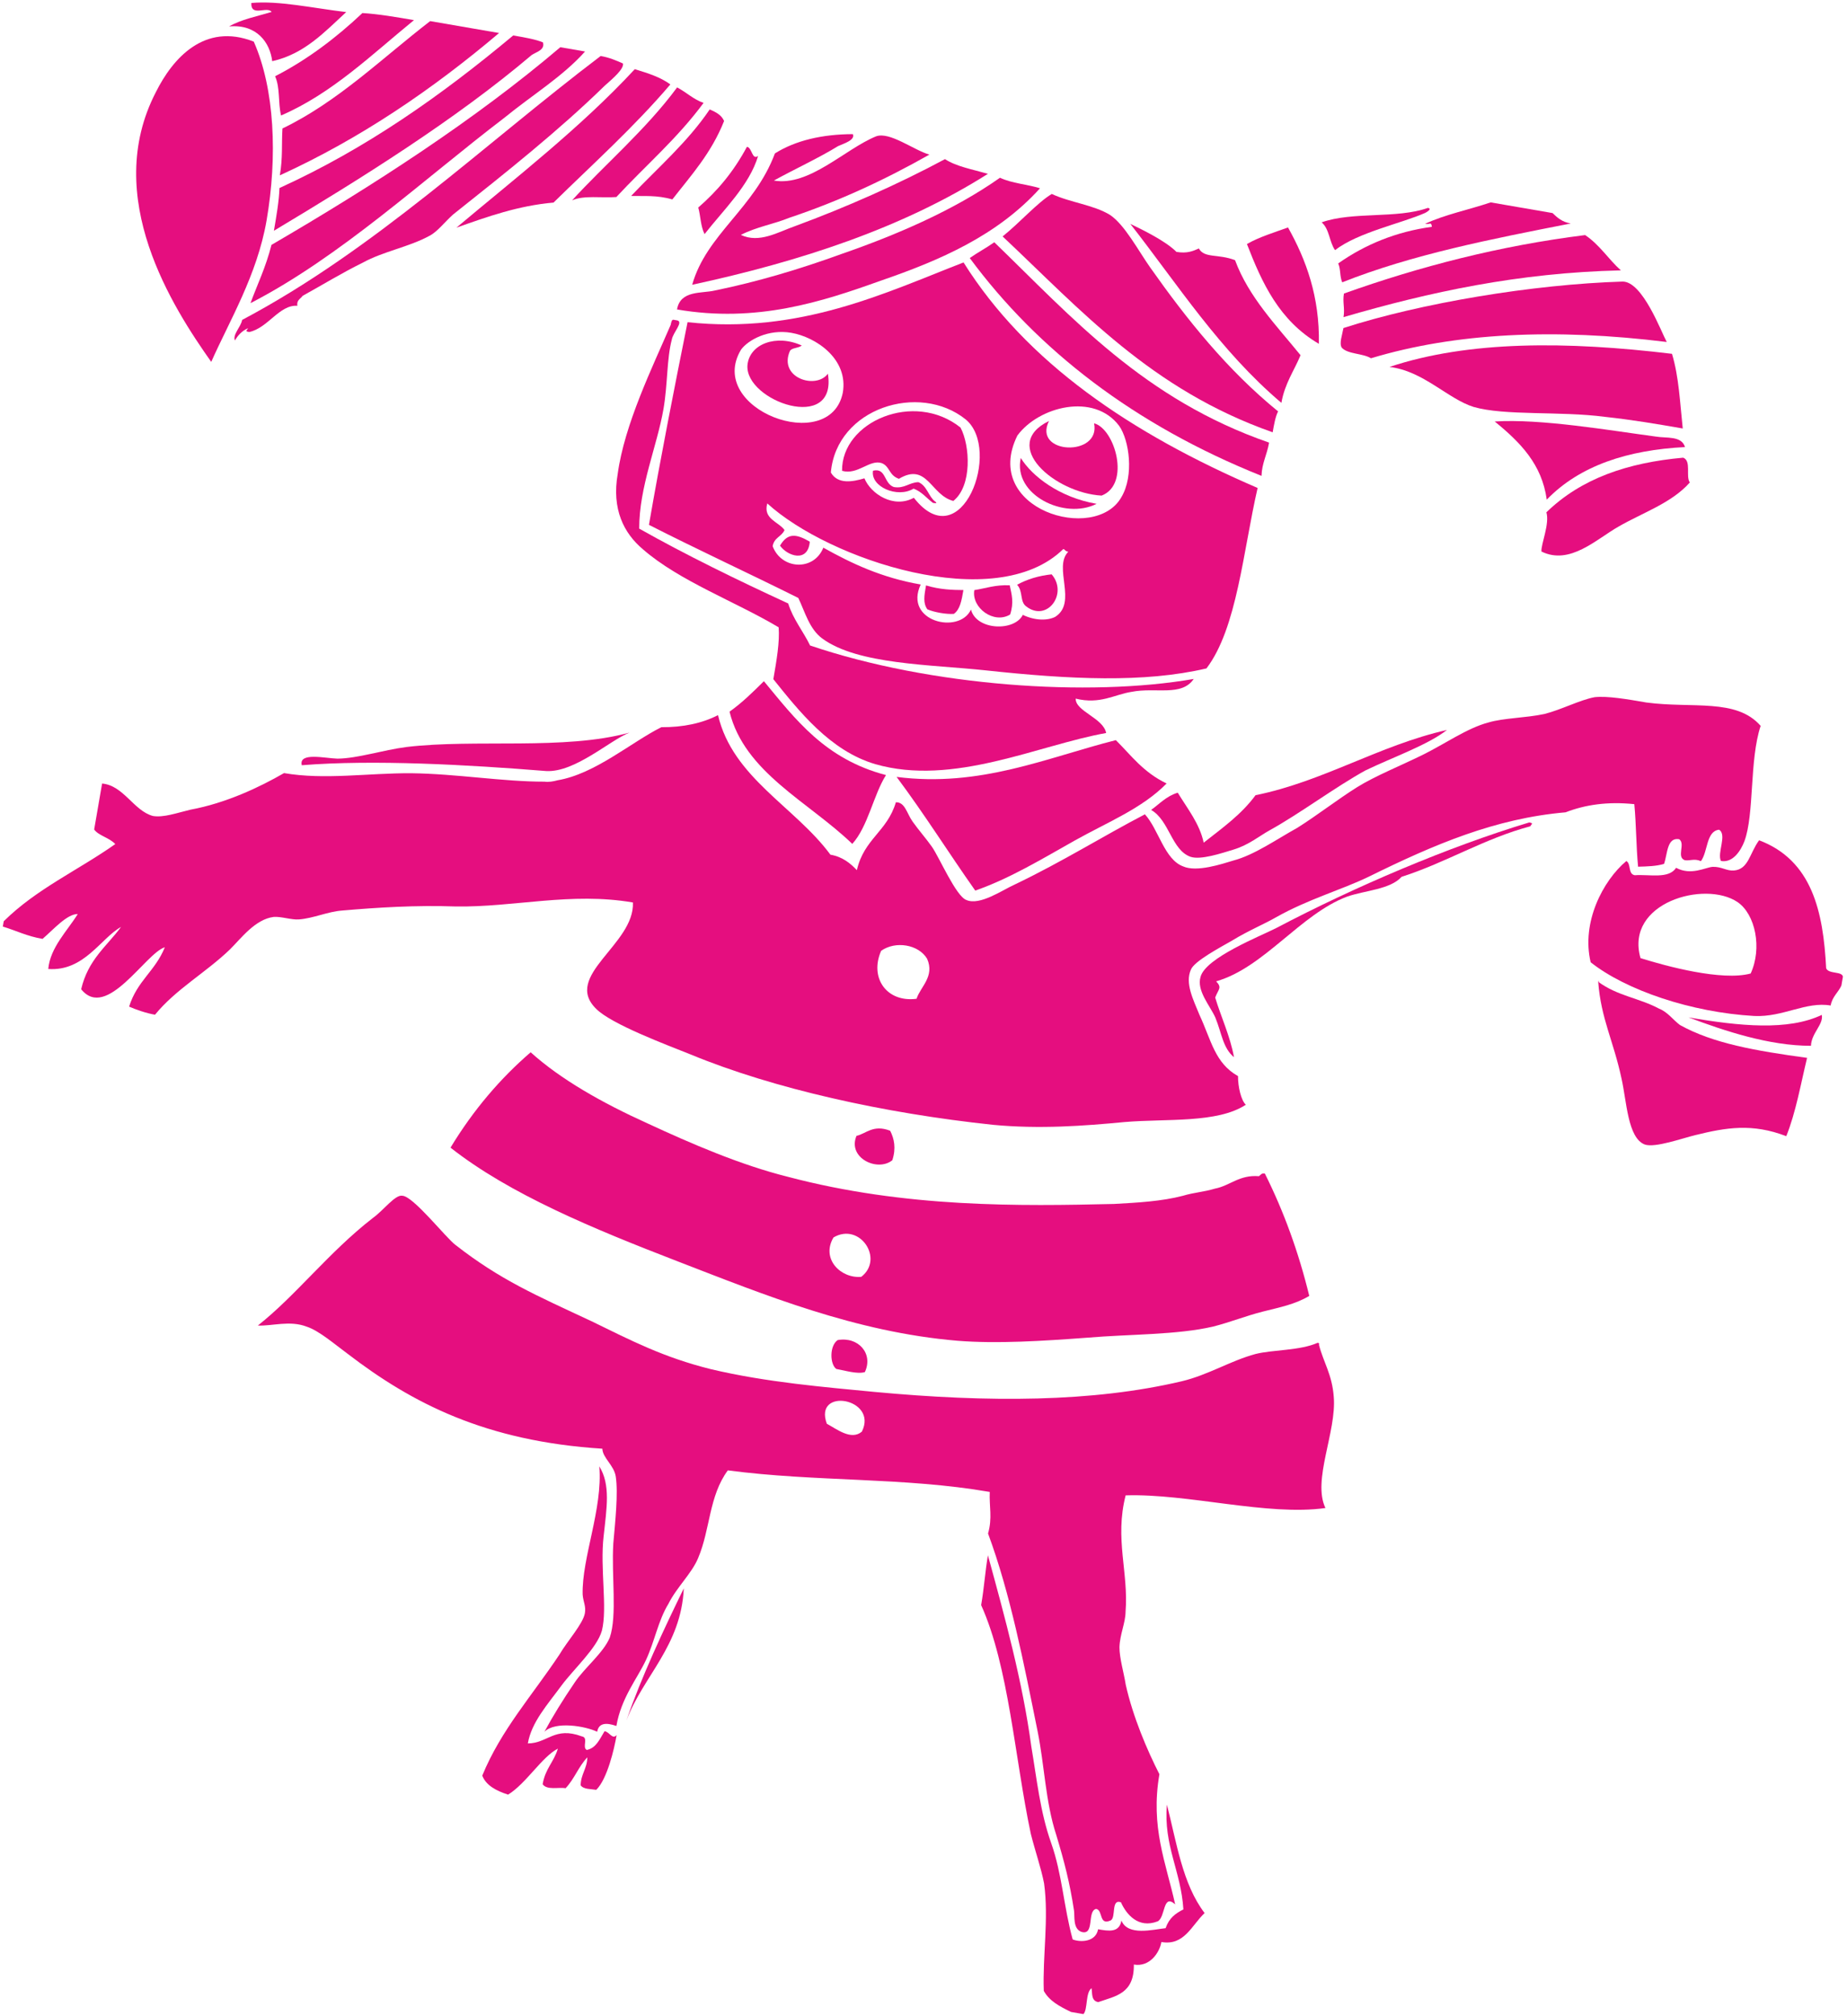 <?xml version="1.0" encoding="UTF-8" standalone="no"?><!DOCTYPE svg PUBLIC "-//W3C//DTD SVG 1.1//EN" "http://www.w3.org/Graphics/SVG/1.1/DTD/svg11.dtd"><svg width="100%" height="100%" viewBox="0 0 241 263" version="1.1" xmlns="http://www.w3.org/2000/svg" xmlns:xlink="http://www.w3.org/1999/xlink" xml:space="preserve" xmlns:serif="http://www.serif.com/" style="fill-rule:evenodd;clip-rule:evenodd;stroke-linejoin:round;stroke-miterlimit:2;"><rect id="O-nás" serif:id="O nás" x="-1263" y="-216" width="1920" height="1859.76" style="fill:none;"/><g id="footer"></g><g id="o_nas_ico_2"><g><path d="M194.506,26.4c2.767,0.478 5.303,0.916 8.07,1.393c0.612,0.581 1.224,1.161 2.377,1.36c-10.32,2.018 -20.641,4.035 -29.816,7.675c-0.342,-0.771 -0.183,-1.693 -0.525,-2.465c3.515,-2.48 7.602,-4.149 12.221,-4.776c-0.111,-0.731 -0.191,-0.27 -0.882,-0.39c2.584,-1.216 5.78,-1.851 8.555,-2.797Z" style="fill:#e50e7f;"/><path d="M65.121,4.306c-8.62,7.298 -18.042,13.744 -28.609,18.568c0.398,-2.306 0.215,-3.999 0.343,-6.114c7.251,-3.497 12.977,-9.157 19.274,-14.006c2.998,0.518 5.995,1.035 8.992,1.552Z" style="fill:#e50e7f;"/><path d="M70.846,5.532c0.301,1.002 -0.931,1.264 -1.472,1.645c-10.011,8.482 -22.248,16.104 -33.635,22.924c0.318,-1.845 0.677,-3.92 0.725,-5.573c11.338,-5.166 21.071,-12.034 30.502,-19.903c1.383,0.238 2.997,0.517 3.88,0.907Z" style="fill:#e50e7f;"/><path d="M54.015,2.627c-5.527,4.507 -10.672,9.555 -17.343,12.439c-0.413,-1.733 -0.095,-3.577 -0.778,-5.12c4.166,-2.13 7.991,-5.031 11.394,-8.243c2.115,0.128 4.421,0.526 6.727,0.924Z" style="fill:#e50e7f;"/><path d="M76.339,6.717c-2.942,3.291 -6.918,5.692 -10.512,8.633c-10.663,8.132 -21.414,18.147 -33.143,24.196c0.899,-2.457 1.989,-4.643 2.737,-7.601c13.199,-7.693 26.558,-16.31 37.69,-25.785c1.153,0.199 2.306,0.398 3.228,0.557Z" style="fill:#e50e7f;"/><path d="M45.174,1.576c-2.823,2.599 -5.456,5.469 -9.654,6.406c-0.293,-2.425 -2.01,-4.858 -5.628,-4.533c1.582,-0.914 3.546,-1.287 5.55,-1.891c-0.572,-0.811 -2.735,0.715 -2.647,-1.169c3.617,-0.325 7.958,0.661 12.379,1.187Z" style="fill:#e50e7f;"/><path d="M30.656,44.419c-0.342,-0.771 0.78,-1.765 0.939,-2.687c17.246,-9.132 31.48,-22.821 46.779,-34.426c1.153,0.199 2.036,0.589 2.918,0.979c0.111,0.731 -1.28,1.915 -2.401,2.909c-5.996,5.851 -12.875,11.312 -19.753,16.772c-1.121,0.994 -2.051,2.258 -3.093,2.791c-2.624,1.446 -6.051,2.042 -8.675,3.488c-2.854,1.407 -5.248,2.893 -7.872,4.34c-0.31,0.421 -0.811,0.572 -0.7,1.304c-2.345,-0.168 -3.824,2.901 -6.289,3.425c-0.692,-0.119 -0.191,-0.27 -0.151,-0.501c-0.771,0.342 -1.352,0.954 -1.702,1.606Z" style="fill:#e50e7f;"/><path d="M211.495,35.268c-13.349,0.308 -24.942,2.818 -36.192,6.1c0.199,-1.153 -0.143,-1.924 0.056,-3.077c9.867,-3.52 20.307,-6.23 31.47,-7.627c1.916,1.28 3.021,3.133 4.666,4.604Z" style="fill:#e50e7f;"/><path d="M121.266,20.17c-5.789,3.275 -11.728,6.048 -18.28,8.241c-2.044,0.835 -4.238,1.168 -6.321,2.233c2.417,1.13 4.81,-0.356 7.084,-1.151c6.592,-2.424 13.533,-5.5 19.552,-8.734c1.495,0.97 3.57,1.328 5.605,1.917c-11.196,7.09 -24.53,11.436 -38.587,14.471c1.846,-6.567 8.135,-9.993 10.792,-17.132c2.664,-1.677 6.13,-2.503 10.169,-2.518c0.342,0.771 -1.161,1.224 -1.932,1.566c-2.393,1.486 -5.749,3.044 -8.373,4.49c4.612,0.796 9.256,-4.101 13.342,-5.77c1.774,-0.643 4.914,1.798 6.949,2.387Z" style="fill:#e50e7f;"/><path d="M92.605,14.273c0.882,0.39 1.534,0.74 1.876,1.511c-1.678,4.222 -4.311,7.092 -6.752,10.232c-2.035,-0.589 -3.729,-0.407 -5.382,-0.455c3.483,-3.672 7.387,-7.035 10.258,-11.288Z" style="fill:#e50e7f;"/><path d="M33.112,5.43c2.734,6.17 3.106,15.019 1.673,23.319c-1.233,7.148 -4.884,13.166 -7.222,18.46c-4.96,-7.029 -14.339,-21.469 -7.221,-35.198c2.179,-4.373 6.322,-9.119 12.77,-6.581Z" style="fill:#e50e7f;"/><path d="M217.48,44.611c-14.644,-1.815 -27.572,-1.197 -38.593,2.124c-1.073,-0.66 -2.997,-0.517 -3.8,-1.368c-0.381,-0.541 0.048,-1.654 0.208,-2.576c10.058,-3.25 24.727,-5.704 36.422,-6.06c2.616,-0.023 5.04,6.568 5.763,7.88Z" style="fill:#e50e7f;"/><path d="M130.48,23.185c1.535,0.739 3.649,0.867 5.224,1.376c-5.575,6.161 -13.017,9.388 -20.841,12.074c-7.594,2.725 -16.149,5.522 -26.524,3.732c0.437,-2.537 3.204,-2.059 4.938,-2.472c5.661,-1.16 11.171,-2.821 16.49,-4.752c7.323,-2.535 14.765,-5.761 20.713,-9.958l0,0Z" style="fill:#e50e7f;"/><path d="M172.09,44.85c-5.175,-3.03 -7.417,-7.928 -9.387,-13.017c1.582,-0.914 3.586,-1.518 5.359,-2.162c2.36,4.207 4.14,9.025 4.028,15.179Z" style="fill:#e50e7f;"/><path d="M166.769,53.666c-0.349,0.652 -0.548,1.805 -0.708,2.727c-15.892,-5.592 -25.025,-15.953 -35.24,-25.552c2.202,-1.756 4.564,-4.435 6.417,-5.54c2.417,1.129 5.454,1.416 7.6,2.736c1.916,1.281 3.704,4.676 5.231,6.839c4.769,6.759 10.039,13.367 16.7,18.79Z" style="fill:#e50e7f;"/><path d="M97.462,19.148c0.692,0.119 0.644,1.773 1.455,1.201c-1.138,3.84 -4.541,7.051 -6.983,10.191c-0.532,-1.041 -0.524,-2.465 -0.826,-3.466c2.513,-2.178 4.604,-4.667 6.354,-7.926Z" style="fill:#e50e7f;"/><path d="M219.569,55.894c-3.458,-0.597 -6.455,-1.115 -10.184,-1.521c-5.804,-0.764 -13.039,-0.113 -17.11,-1.291c-3.379,-1.058 -6.55,-4.692 -10.971,-5.217c10.329,-3.441 23.137,-3.367 36.86,-1.711c0.906,3.005 1.04,6.353 1.405,9.74Z" style="fill:#e50e7f;"/><path d="M165.592,57.737c-0.278,1.614 -0.939,2.687 -0.987,4.34c-16.655,-6.673 -29.215,-16.439 -38.07,-28.414c1.081,-0.763 2.123,-1.296 3.204,-2.059c10.175,9.829 19.5,20.461 35.853,26.133Z" style="fill:#e50e7f;"/><path d="M164.096,63.652c-1.893,8.22 -2.682,18.294 -6.674,23.54c-8.166,1.915 -17.818,1.436 -28.774,0.258c-7.227,-0.773 -16.728,-0.751 -21.363,-4.162c-1.685,-1.241 -2.249,-3.475 -3.123,-5.288c-6.559,-3.269 -13.157,-6.307 -19.486,-9.536c1.513,-8.762 3.375,-18.175 5.038,-26.435c14.684,1.584 25.832,-3.852 36.01,-7.794c8.195,13.049 21.796,22.282 38.372,29.417Zm-67.402,-18.044c-4.661,7.743 11.613,13.876 13.277,5.615c0.756,-4.381 -3.497,-7.252 -6.725,-7.809c-2.998,-0.517 -5.622,0.93 -6.552,2.194Zm49.624,19.249c1.671,-2.798 1.043,-7.418 -0.292,-9.31c-3.283,-4.366 -10.487,-2.523 -13.278,1.269c-4.748,9.628 10.151,14.099 13.57,8.041Zm-20.328,-10.157c-6.049,-4.843 -16.839,-1.481 -17.58,6.938c0.914,1.583 2.878,1.209 4.381,0.756c0.834,2.044 3.824,3.984 6.448,2.538c6.223,7.959 11.537,-6.319 6.751,-10.232Zm12.75,16.922c-8.858,8.68 -30.626,1.362 -38.623,-5.954c-0.589,2.035 1.486,2.393 2.25,3.475c-0.39,0.882 -1.352,0.953 -1.551,2.106c1.136,3.045 5.366,3.301 6.615,0.192c3.68,2.06 7.632,3.929 12.704,4.805c-2.259,4.833 5.04,6.568 6.559,3.268c0.715,2.736 5.676,2.88 6.766,0.693c1.534,0.74 3.188,0.788 4.229,0.256c2.934,-1.868 -0.309,-6.464 1.703,-8.491c-0.461,-0.08 -0.421,-0.311 -0.652,-0.35Z" style="fill:#e50e7f;"/><path d="M219.863,58.319c-7.426,0.38 -13.707,2.382 -18.041,6.858c-0.627,-4.62 -3.457,-7.482 -6.788,-10.194c6.003,-0.389 14.995,1.163 21.029,1.967c1.383,0.239 3.347,-0.134 3.8,1.369Z" style="fill:#e50e7f;"/><path d="M219.624,59.702c1.113,0.43 0.294,2.425 0.866,3.236c-2.361,2.679 -6.138,3.927 -9.303,5.755c-2.894,1.637 -6.337,5.079 -10.058,3.25c-0.071,-0.962 1.098,-3.61 0.645,-5.112c4.564,-4.436 10.615,-6.478 17.85,-7.129Z" style="fill:#e50e7f;"/><path d="M87.869,41.71c0.231,0.04 0.231,0.04 0.462,0.08c0.922,0.159 -0.51,1.574 -0.669,2.496c-0.668,2.497 -0.533,5.844 -1.091,9.072c-0.835,4.841 -3.174,10.136 -3.167,15.598c6.058,3.42 12.847,6.729 19.446,9.767c0.604,2.004 1.979,3.666 2.853,5.479c15.702,5.321 36.349,6.748 50.057,4.365c-1.591,2.338 -4.93,1.049 -8.126,1.685c-2.195,0.333 -4.087,1.668 -7.275,0.881c-0.048,1.653 3.601,2.521 3.974,4.485c-8.817,1.564 -19.965,7.001 -30.141,4.057c-5.876,-1.726 -9.961,-6.943 -13.284,-11.078c0.438,-2.536 0.836,-4.841 0.693,-6.765c-5.597,-3.341 -12.966,-6.037 -17.712,-10.18c-2.488,-2.092 -4.086,-5.217 -3.29,-9.828c0.884,-6.495 4.542,-13.937 6.92,-19.462c0.04,-0.23 0.12,-0.692 0.35,-0.652Z" style="fill:#e50e7f;"/><path d="M104.621,45.076c-0.541,0.382 -1.233,0.262 -1.543,0.684c-1.559,3.53 3.394,5.097 4.945,2.99c1.263,7.816 -10.829,3.592 -10.495,-1.099c0.247,-2.806 3.794,-4.094 7.093,-2.575Z" style="fill:#e50e7f;"/><path d="M125.33,55.774c1.256,2.353 1.533,7.625 -0.94,9.572c-2.957,-0.748 -3.394,-5.097 -7.099,-2.887c-1.344,-0.47 -1.145,-1.622 -2.258,-2.052c-1.574,-0.509 -3.124,1.598 -5.16,1.009c-0.078,-6.424 9.408,-10.485 15.457,-5.642Z" style="fill:#e50e7f;"/><path d="M132.713,76.28c1.312,-0.724 2.815,-1.177 4.508,-1.359c2.178,2.513 -0.613,6.305 -3.332,4.173c-0.843,-0.62 -0.373,-1.964 -1.176,-2.814Z" style="fill:#e50e7f;"/><path d="M105.666,70.662c-0.247,2.806 -2.934,1.868 -3.888,0.516c1.01,-1.725 2.163,-1.526 3.888,-0.516Z" style="fill:#e50e7f;"/><path d="M0.486,120.176c4.294,-4.245 9.693,-6.638 14.559,-10.071c-0.803,-0.851 -2.186,-1.09 -2.758,-1.901c0.358,-2.075 0.676,-3.92 1.034,-5.995c2.807,0.247 4.134,3.563 6.63,4.231c1.384,0.239 3.157,-0.405 4.89,-0.818c4.66,-0.858 9.057,-2.948 12.221,-4.776c5.303,0.915 10.924,-0.014 16.617,0.019c5.923,0.073 11.918,1.107 17.38,1.1c0.461,0.08 1.193,-0.031 1.694,-0.182c4.889,-0.818 9.645,-4.984 13.541,-6.923c2.846,0.016 5.311,-0.508 7.394,-1.573c1.915,8.166 10.048,11.944 14.666,18.202c1.614,0.278 2.647,1.169 3.45,2.02c0.947,-4.111 3.952,-5.016 5.09,-8.856c1.193,-0.032 1.415,1.431 2.178,2.512c0.763,1.082 1.757,2.203 2.52,3.285c0.954,1.351 3.155,6.48 4.499,6.949c1.765,0.78 4.738,-1.319 6.281,-2.002c6.21,-2.965 11.538,-6.319 17.016,-9.172c1.797,1.972 2.543,5.9 5,6.798c1.765,0.78 5.041,-0.317 6.543,-0.77c2.735,-0.715 5.709,-2.813 8.333,-4.26c2.664,-1.677 5.137,-3.624 7.801,-5.301c2.393,-1.487 5.709,-2.814 8.563,-4.221c2.855,-1.406 5.829,-3.505 8.564,-4.22c2.004,-0.604 4.85,-0.587 7.315,-1.112c2.234,-0.564 4.588,-1.82 6.552,-2.193c1.693,-0.183 4.229,0.255 6.765,0.693c6.035,0.804 11.736,-0.586 14.907,3.048c-1.487,4.491 -0.797,11.496 -2.125,15.066c-0.43,1.113 -1.44,2.838 -3.054,2.559c-0.532,-1.041 0.828,-3.418 -0.245,-4.078c-1.694,0.182 -1.44,2.838 -2.37,4.102c-0.883,-0.39 -1.424,-0.009 -2.115,-0.128c-1.113,-0.429 0.127,-2.115 -0.715,-2.735c-1.614,-0.279 -1.511,1.876 -1.981,3.22c-1.001,0.302 -2.194,0.333 -3.387,0.365c-0.254,-2.656 -0.237,-5.502 -0.491,-8.158c-3.498,-0.366 -6.424,0.079 -8.969,1.064c-9.159,0.794 -17.102,4.171 -25.666,8.391c-3.626,1.749 -7.864,2.917 -12.07,5.278c-1.582,0.914 -3.626,1.748 -5.749,3.044c-1.582,0.914 -4.977,2.702 -5.407,3.815c-0.779,1.765 0.286,3.848 1.12,5.892c1.558,3.355 2.003,6.281 5.032,7.991c-0.009,1.423 0.404,3.156 1.017,3.737c-3.746,2.44 -10.281,1.787 -15.823,2.255c-5.311,0.508 -11.083,0.936 -17.157,0.363c-14.224,-1.505 -28.63,-4.704 -39.489,-9.19c-3.109,-1.249 -10.248,-3.906 -12.275,-5.918c-4.476,-4.334 5.01,-8.395 4.773,-13.897c-8.07,-1.392 -15.544,0.642 -23.121,0.521c-5.192,-0.184 -10.232,0.133 -14.812,0.53c-1.924,0.143 -3.737,1.017 -5.661,1.16c-0.962,0.071 -2.306,-0.398 -3.268,-0.327c-2.425,0.294 -4.286,2.822 -5.717,4.237c-3.133,3.021 -7.069,5.191 -9.781,8.521c-1.153,-0.199 -2.496,-0.668 -3.379,-1.058c1.058,-3.378 3.412,-4.634 4.661,-7.743c-2.505,0.755 -7.595,9.611 -10.917,5.476c0.907,-3.879 3.34,-5.596 5.201,-8.124c-2.624,1.446 -4.803,5.819 -9.494,5.484c0.247,-2.807 2.529,-5.024 3.849,-7.171c-1.423,-0.008 -3.204,2.059 -4.596,3.243c-2.075,-0.358 -3.379,-1.058 -5.184,-1.607c0.04,-0.23 0.08,-0.461 0.12,-0.691Zm120.483,4.887c-1.105,-1.853 -4.102,-2.37 -5.995,-1.035c-1.558,3.53 0.731,6.774 4.619,6.258c0.509,-1.574 2.401,-2.909 1.376,-5.223Z" style="fill:#e50e7f;"/><path d="M131.751,76.351c0.262,1.232 0.564,2.234 0.055,3.808c-2.123,1.296 -5.073,-0.875 -4.675,-3.181c1.463,-0.222 2.736,-0.715 4.62,-0.627Z" style="fill:#e50e7f;"/><path d="M125.708,76.97c-0.239,1.383 -0.438,2.536 -1.249,3.109c-0.962,0.071 -2.576,-0.208 -3.458,-0.597c-0.572,-0.811 -0.413,-1.734 -0.174,-3.117c1.804,0.549 3.458,0.597 4.881,0.605Z" style="fill:#e50e7f;"/><path d="M240.467,127.405c-0.08,0.462 -0.12,0.692 -0.199,1.153c-0.39,0.883 -1.201,1.455 -1.4,2.608c-3.228,-0.557 -6.202,1.541 -9.97,1.366c-8.229,-0.471 -16.752,-3.367 -21.346,-7.009c-1.24,-5.2 1.599,-10.645 4.653,-13.205c0.652,0.35 0.183,1.694 1.105,1.853c1.924,-0.143 4.42,0.525 5.391,-0.969c1.955,1.05 3.808,-0.055 4.77,-0.127c1.193,-0.031 1.805,0.549 2.767,0.478c1.924,-0.143 2.051,-2.258 3.292,-3.943c6.909,2.617 8.37,9.28 8.751,16.706c0.341,0.771 2.075,0.358 2.186,1.089Zm-13.753,-9.734c-4.253,-2.871 -14.733,0.069 -12.659,7.313c3.379,1.058 10.638,3.023 14.375,2.006c1.519,-3.299 0.621,-7.728 -1.716,-9.319Z" style="fill:#e50e7f;"/><path d="M152.219,102.202c-3.173,3.251 -7.761,5.071 -11.967,7.432c-4.206,2.36 -8.452,4.952 -13,6.541c-3.434,-4.866 -6.598,-9.924 -10.262,-14.83c10.916,1.409 19.67,-2.541 28.607,-4.797c2.027,2.012 3.553,4.175 6.622,5.654Z" style="fill:#e50e7f;"/><path d="M115.607,101.106c-1.631,2.568 -2.347,6.718 -4.399,8.976c-5.699,-5.495 -14.063,-9.313 -16.017,-17.248c1.622,-1.144 3.053,-2.559 4.485,-3.974c4.125,4.985 7.98,10.162 15.931,12.246Z" style="fill:#e50e7f;"/><path d="M158.686,128.011c0.803,0.851 0.302,1.002 -0.127,2.115c0.755,2.505 1.971,5.089 2.455,7.784c-1.455,-1.201 -1.597,-3.125 -2.432,-5.168c-0.683,-1.543 -2.48,-3.515 -1.931,-5.32c0.668,-2.496 7.801,-5.301 9.884,-6.366c10.186,-5.365 22.486,-10.602 33.005,-13.773c0.692,0.119 0.191,0.27 0.151,0.501c-5.971,1.581 -11.028,4.745 -16.808,6.596c-1.472,1.646 -4.819,1.78 -7.093,2.575c-6.09,2.273 -10.862,9.284 -17.104,11.056Z" style="fill:#e50e7f;"/><path d="M237.707,132.39c0.262,1.232 -1.36,2.377 -1.408,4.031c-5.462,0.007 -11.297,-1.95 -15.98,-3.708c6.686,1.154 12.991,1.767 17.388,-0.323Z" style="fill:#e50e7f;"/><path d="M165.042,153.089c2.472,4.937 4.403,10.257 5.794,15.958c-1.853,1.104 -3.817,1.478 -6.051,2.042c-2.234,0.564 -4.278,1.398 -6.512,1.962c-4.699,1.089 -10.853,0.976 -16.395,1.445c-5.772,0.428 -11.775,0.816 -16.927,0.402c-13.341,-1.115 -25.313,-6.031 -36.443,-10.326c-11.131,-4.296 -21.99,-8.782 -29.725,-14.865c2.99,-4.945 6.553,-9.079 10.457,-12.441c3.903,3.523 9.309,6.592 15.256,9.281c5.716,2.648 12.123,5.416 18.269,6.952c15.439,4.089 30.442,3.83 42.599,3.553c3.117,-0.174 6.233,-0.348 8.968,-1.063c1.503,-0.453 2.696,-0.485 4.199,-0.938c1.963,-0.373 3.164,-1.828 5.74,-1.621c0.271,-0.19 0.31,-0.421 0.771,-0.341Zm-56.284,8.33c-1.67,2.798 0.969,5.391 3.625,5.137c3.014,-2.329 -0.19,-7.156 -3.625,-5.137Z" style="fill:#e50e7f;"/><path d="M116.147,147.499c0.533,1.041 0.795,2.274 0.286,3.848c-1.933,1.566 -5.884,-0.303 -4.675,-3.181c1.233,-0.263 2.163,-1.527 4.389,-0.667Z" style="fill:#e50e7f;"/><path d="M172.946,196.715c-7.546,1.072 -17.953,-1.911 -26.07,-1.65c-1.456,5.684 0.403,10.041 -0.011,15.193c-0.008,1.424 -0.748,2.958 -0.796,4.612c-0.008,1.423 0.596,3.426 0.818,4.889c0.938,4.199 2.797,8.556 4.395,11.681c-1.194,6.917 0.857,11.544 2.056,16.975c-1.645,-1.471 -1.24,1.685 -2.282,2.218c-2.544,0.985 -4.11,-0.947 -4.794,-2.49c-1.343,-0.469 -0.589,2.035 -1.36,2.377c-1.542,0.684 -0.954,-1.352 -1.876,-1.511c-1.232,0.262 -0.136,3.538 -1.94,2.989c-1.113,-0.429 -0.835,-2.043 -0.946,-2.775c-0.556,-3.657 -1.271,-6.392 -2.328,-9.899c-1.398,-4.277 -1.525,-9.048 -2.422,-13.476c-1.796,-8.858 -3.551,-17.946 -6.468,-25.809c0.589,-2.036 0.136,-3.538 0.224,-5.423c-11.298,-1.95 -22.572,-1.284 -34.179,-2.812c-2.482,3.37 -2.276,7.68 -3.874,11.44c-0.82,1.995 -2.792,3.792 -3.881,5.978c-1.321,2.147 -1.798,4.913 -2.928,7.33c-1.129,2.417 -3.22,4.905 -3.857,8.594c-1.344,-0.469 -2.306,-0.398 -2.505,0.755c-1.534,-0.74 -5.454,-1.416 -6.885,-0.001c1.05,-1.956 2.37,-4.102 3.961,-6.44c1.28,-1.915 3.753,-3.863 4.572,-5.858c0.979,-2.918 0.2,-8.038 0.456,-12.268c0.247,-2.807 0.653,-6.535 0.319,-8.73c-0.222,-1.463 -1.717,-2.433 -1.748,-3.626c-15.265,-0.972 -24.853,-5.951 -33.24,-12.385c-1.685,-1.24 -3.752,-3.022 -5.326,-3.531c-2.226,-0.859 -4.5,-0.064 -6.384,-0.152c4.946,-3.895 9.248,-9.563 15.005,-14.03c1.352,-0.954 2.902,-3.061 3.825,-2.901c1.423,0.008 5.699,5.494 6.963,6.425c5.859,4.573 10.502,6.561 17.752,9.949c5.255,2.569 9.397,4.709 15.543,6.244c7.298,1.735 15.026,2.356 21.331,2.97c14.955,1.394 28.495,1.356 40.127,-1.385c3.467,-0.826 6.401,-2.694 9.637,-3.56c2.234,-0.564 5.772,-0.428 8.086,-1.453c0.23,0.04 0.23,0.04 0.191,0.27c0.564,2.234 1.708,3.856 1.923,6.743c0.396,4.579 -2.833,10.907 -1.084,14.533Zm-65.059,-10.991c1.304,0.7 3.18,2.211 4.572,1.026c2.179,-4.372 -6.352,-5.845 -4.572,-1.026Z" style="fill:#e50e7f;"/><path d="M112.85,178.983c-1.002,0.301 -2.576,-0.208 -3.729,-0.407c-0.843,-0.62 -0.906,-3.005 0.176,-3.768c2.695,-0.485 4.682,1.758 3.553,4.175Z" style="fill:#e50e7f;"/><path d="M141.37,262.732c-0.461,-0.08 -1.153,-0.199 -1.614,-0.279c-1.534,-0.74 -2.838,-1.439 -3.561,-2.751c-0.167,-4.54 0.669,-9.382 0.042,-14.001c-0.374,-1.964 -1.168,-4.238 -1.732,-6.473c-2.098,-9.859 -2.875,-21.864 -6.483,-29.847c0.398,-2.306 0.526,-4.421 0.884,-6.496c2.185,7.975 4.521,16.451 5.664,24.958c0.707,4.158 1.144,8.507 2.582,12.555c1.438,4.047 1.644,8.356 2.812,12.594c1.113,0.429 3.037,0.287 3.316,-1.327c1.383,0.239 2.767,0.477 3.045,-1.137c0.835,2.044 4.071,1.178 5.764,0.995c0.47,-1.343 1.281,-1.916 2.322,-2.448c-0.317,-5.041 -2.606,-8.285 -2.152,-13.668c1.279,4.97 2.018,10.321 4.919,14.145c-1.702,1.606 -2.64,4.293 -5.638,3.776c-0.238,1.383 -1.519,3.299 -3.594,2.941c0.055,3.808 -2.37,4.102 -4.644,4.897c-0.922,-0.159 -0.763,-1.082 -0.874,-1.813c-0.811,0.572 -0.478,2.767 -1.058,3.379Z" style="fill:#e50e7f;"/><path d="M89.224,207.195c-0.352,7.537 -5.298,11.432 -7.485,17.228c1.917,-5.605 4.916,-11.973 7.485,-17.228Z" style="fill:#e50e7f;"/><path d="M82.827,9.024c1.804,0.549 3.378,1.058 4.642,1.989c-4.763,5.588 -10.099,10.366 -15.244,15.413c-4.579,0.397 -8.627,1.835 -12.674,3.274c7.499,-6.304 16.27,-13.1 23.276,-20.676Z" style="fill:#e50e7f;"/><path d="M174.199,32.63c-0.763,-1.081 -0.715,-2.735 -1.748,-3.626c4.047,-1.438 9.811,-0.443 13.858,-1.882c0.692,0.12 -0.35,0.652 -0.35,0.652c-3.085,1.367 -8.746,2.527 -11.76,4.856Z" style="fill:#e50e7f;"/><path d="M88.352,11.402c1.304,0.7 2.106,1.551 3.45,2.021c-3.412,4.634 -7.586,8.187 -11.38,12.281c-1.924,0.143 -4.229,-0.255 -5.772,0.429c4.104,-4.516 9.67,-9.253 13.702,-14.731Z" style="fill:#e50e7f;"/><path d="M147.486,29.206c1.534,0.74 4.603,2.22 6.018,3.651c1.383,0.239 2.154,-0.103 2.925,-0.445c0.724,1.312 2.497,0.668 4.723,1.528c1.78,4.818 5.413,8.532 8.545,12.396c-0.82,1.996 -2.06,3.681 -2.498,6.217c-8.077,-6.855 -13.489,-15.387 -19.713,-23.347Z" style="fill:#e50e7f;"/><path d="M142.758,55.22c2.727,0.708 4.801,7.952 0.984,9.43c-6.114,-0.343 -13.347,-6.578 -6.867,-9.733c-2.179,4.372 6.781,4.732 5.883,0.303Z" style="fill:#e50e7f;"/><path d="M143.082,65.723c-4.166,2.13 -10.955,-1.179 -9.889,-5.981c1.486,2.394 5.048,5.145 9.889,5.981Z" style="fill:#e50e7f;"/><path d="M113.912,61.401c1.734,-0.414 1.375,1.662 2.719,2.131c1.383,0.239 2.004,-0.604 3.196,-0.636c1.113,0.43 1.336,1.893 2.178,2.513c0.422,0.31 -0.04,0.231 -0.27,0.191c-0.843,-0.62 -1.415,-1.431 -2.528,-1.861c-2.123,1.296 -5.653,-0.263 -5.295,-2.338Z" style="fill:#e50e7f;"/><path d="M188.801,95.22c-2.473,1.947 -7.021,3.537 -10.647,5.285c-3.935,2.17 -8.571,5.644 -12.507,7.814c-1.312,0.723 -2.704,1.907 -4.708,2.511c-1.502,0.453 -4.277,1.399 -5.621,0.929c-2.456,-0.898 -2.742,-4.747 -5.119,-6.107c1.082,-0.763 1.972,-1.796 3.475,-2.249c1.295,2.123 2.861,4.055 3.386,6.52c2.473,-1.947 4.906,-3.664 6.767,-6.192c8.857,-1.796 16.077,-6.485 24.974,-8.511Z" style="fill:#e50e7f;"/><path d="M82.135,95.567c-2.544,0.985 -7.069,5.19 -10.837,5.015c-10.304,-0.829 -22.532,-1.515 -31.922,-0.761c-0.413,-1.733 3.006,-0.906 4.659,-0.858c2.616,-0.023 5.892,-1.12 9.048,-1.525c8.969,-1.064 20.577,0.465 29.052,-1.871Z" style="fill:#e50e7f;"/><path d="M208.537,128.068c0.04,-0.231 0.231,0.039 0,0c2.528,1.861 5.334,2.108 7.942,3.507c1.113,0.43 1.876,1.511 2.719,2.132c4.332,2.409 9.866,3.364 16.592,4.288c-0.827,3.419 -1.464,7.107 -2.713,10.216c-4.452,-1.718 -7.879,-1.122 -11.846,-0.145c-1.734,0.413 -5.28,1.7 -6.624,1.231c-2.226,-0.859 -2.352,-5.63 -3.027,-8.595c-1.049,-4.93 -2.686,-7.824 -3.043,-12.634Z" style="fill:#e50e7f;"/><path d="M80.458,226.339c-0.318,1.844 -1.225,5.724 -2.656,7.139c-0.692,-0.119 -1.654,-0.048 -2.036,-0.589c0.009,-1.423 0.86,-2.226 0.868,-3.649c-1.161,1.224 -1.67,2.798 -2.831,4.023c-0.923,-0.16 -2.425,0.293 -2.998,-0.518c0.358,-2.075 1.44,-2.838 1.989,-4.643c-2.083,1.065 -4.104,4.516 -6.497,6.002c-1.574,-0.509 -2.878,-1.209 -3.371,-2.481c2.458,-5.987 6.562,-10.502 10.093,-15.828c1.01,-1.725 3.061,-3.983 3.3,-5.366c0.159,-0.922 -0.222,-1.463 -0.294,-2.425c-0.126,-4.771 2.642,-11.178 2.174,-16.72c1.486,2.393 0.969,5.391 0.563,9.119c-0.486,4.19 0.523,9.351 -0.225,12.308c-0.629,2.266 -3.722,5.056 -5.273,7.163c-1.861,2.528 -3.912,4.785 -4.39,7.552c2.616,-0.023 3.475,-2.249 7.045,-0.921c0.922,0.159 -0.009,1.423 0.643,1.773c1.233,-0.262 1.662,-1.375 2.322,-2.448c0.692,0.119 0.994,1.121 1.574,0.509Z" style="fill:#e50e7f;"/></g><path d="M279.729,-35.625l-256.212,-44.221l-62.08,359.682l256.212,44.221l62.08,-359.682Z" style="fill:none;"/></g><g id="o_nas_ico_3"></g><g id="o_nas_ico_4"></g><g id="o_nas_ico_6"></g></svg>
